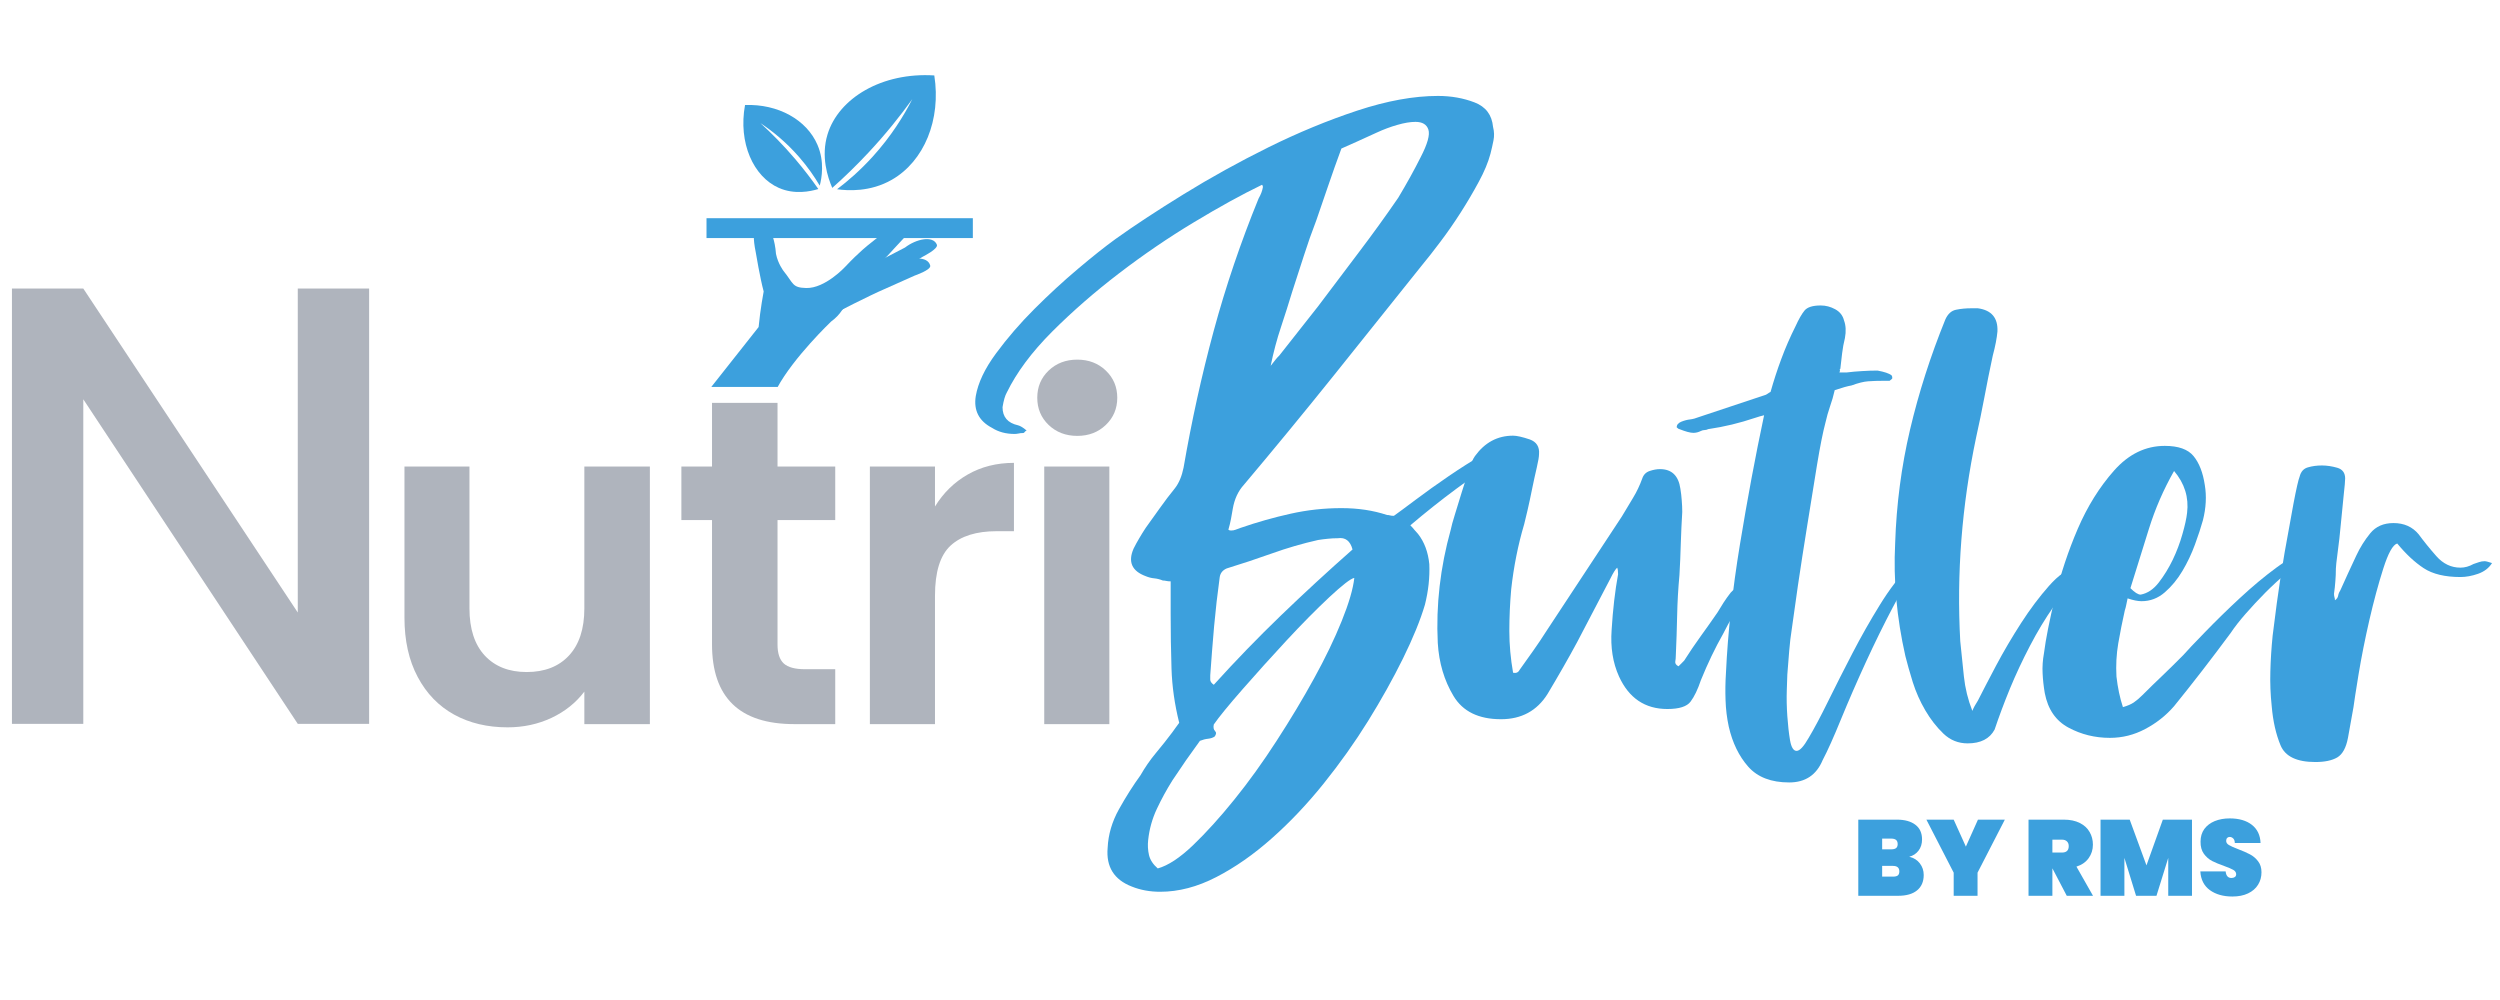 <svg xmlns="http://www.w3.org/2000/svg" xmlns:xlink="http://www.w3.org/1999/xlink" width="500" zoomAndPan="magnify" viewBox="0 0 375 150" height="200" preserveAspectRatio="xMidYMid meet" version="1.0"><defs><g/><clipPath id="18ea144d63"><path d="M 123 11 L 141 11 L 141 28.855 L 123 28.855 Z M 123 11 " clip-rule="nonzero"/></clipPath><clipPath id="d0f86bab28"><path d="M 111 15 L 124 15 L 124 28.855 L 111 28.855 Z M 111 15 " clip-rule="nonzero"/></clipPath><clipPath id="cdcf374298"><path d="M 105.953 32 L 145.945 32 L 145.945 36 L 105.953 36 Z M 105.953 32 " clip-rule="nonzero"/></clipPath><clipPath id="8940db541d"><path d="M 106.648 32.785 L 136.582 32.785 L 136.582 58.039 L 106.648 58.039 Z M 106.648 32.785 " clip-rule="nonzero"/></clipPath></defs><g fill="#afb4bd" fill-opacity="1"><g transform="translate(100.457, 108.617)"><g><path d="M 16.172 -30.609 L 16.172 -11.922 C 16.172 -10.617 16.484 -9.676 17.109 -9.094 C 17.742 -8.52 18.805 -8.234 20.297 -8.234 L 24.828 -8.234 L 24.828 0 L 18.688 0 C 10.457 0 6.344 -4 6.344 -12 L 6.344 -30.609 L 1.75 -30.609 L 1.75 -38.641 L 6.344 -38.641 L 6.344 -48.188 L 16.172 -48.188 L 16.172 -38.641 L 24.828 -38.641 L 24.828 -30.609 Z M 16.172 -30.609 "/></g></g></g><g clip-path="url(#18ea144d63)"><path fill="#3ca0dd" d="M 124.84 28.184 C 124.148 26.586 123.117 23.477 124.129 20.16 C 125.789 14.715 132.305 10.812 140.145 11.316 C 141.188 17.957 138.621 24.18 133.785 26.957 C 130.531 28.828 127.156 28.609 125.559 28.387 C 127.195 27.148 129.031 25.555 130.867 23.539 C 133.699 20.426 135.59 17.336 136.844 14.871 C 135.043 17.379 132.883 20.09 130.301 22.855 C 128.438 24.855 126.598 26.625 124.84 28.184 Z M 124.84 28.184 " fill-opacity="1" fill-rule="nonzero"/></g><g clip-path="url(#d0f86bab28)"><path fill="#3ca0dd" d="M 122.75 28.355 C 121.527 28.727 119.172 29.211 116.84 28.191 C 113.008 26.516 110.715 21.43 111.754 15.754 C 116.688 15.562 121.008 17.961 122.621 21.727 C 123.707 24.262 123.262 26.703 122.961 27.848 C 122.195 26.551 121.191 25.074 119.875 23.562 C 117.848 21.234 115.754 19.59 114.062 18.465 C 115.742 19.992 117.531 21.801 119.332 23.918 C 120.629 25.449 121.766 26.941 122.75 28.355 Z M 122.75 28.355 " fill-opacity="1" fill-rule="nonzero"/></g><g fill="#afb4bd" fill-opacity="1"><g transform="translate(125.67, 108.617)"><g><path d="M 14.578 -32.641 C 15.828 -34.68 17.461 -36.281 19.484 -37.438 C 21.516 -38.602 23.828 -39.188 26.422 -39.188 L 26.422 -28.938 L 23.844 -28.938 C 20.781 -28.938 18.469 -28.211 16.906 -26.766 C 15.352 -25.328 14.578 -22.82 14.578 -19.25 L 14.578 0 L 4.812 0 L 4.812 -38.641 L 14.578 -38.641 Z M 14.578 -32.641 "/></g></g></g><g fill="#3ca0dd" fill-opacity="1"><g transform="translate(151.928, 110.484)"><g><path d="M 24.953 -2.062 C 24.266 -4.82 23.879 -7.535 23.797 -10.203 C 23.711 -12.879 23.672 -15.598 23.672 -18.359 L 23.672 -23.281 C 23.41 -23.281 23.191 -23.301 23.016 -23.344 C 22.848 -23.383 22.676 -23.406 22.5 -23.406 C 22.07 -23.582 21.641 -23.691 21.203 -23.734 C 20.773 -23.773 20.348 -23.883 19.922 -24.062 C 17.848 -24.832 17.242 -26.207 18.109 -28.188 C 18.367 -28.707 18.648 -29.223 18.953 -29.734 C 19.254 -30.254 19.578 -30.773 19.922 -31.297 C 20.609 -32.242 21.316 -33.234 22.047 -34.266 C 22.785 -35.305 23.539 -36.301 24.312 -37.25 C 24.914 -38.02 25.348 -39.051 25.609 -40.344 C 26.816 -47.332 28.32 -54.164 30.125 -60.844 C 31.938 -67.531 34.18 -74.148 36.859 -80.703 C 37.203 -81.305 37.414 -81.863 37.5 -82.375 L 37.5 -82.516 C 37.5 -82.598 37.457 -82.68 37.375 -82.766 C 34.352 -81.305 30.945 -79.43 27.156 -77.141 C 23.363 -74.859 19.633 -72.316 15.969 -69.516 C 12.301 -66.711 8.938 -63.781 5.875 -60.719 C 2.82 -57.656 0.562 -54.617 -0.906 -51.609 C -1.164 -51.172 -1.379 -50.438 -1.547 -49.406 C -1.547 -47.938 -0.77 -47.031 0.781 -46.688 C 1.125 -46.602 1.551 -46.344 2.062 -45.906 C 1.895 -45.82 1.789 -45.738 1.75 -45.656 C 1.707 -45.57 1.641 -45.531 1.547 -45.531 C 1.285 -45.531 1.047 -45.504 0.828 -45.453 C 0.617 -45.41 0.43 -45.391 0.266 -45.391 C -1.035 -45.391 -2.16 -45.691 -3.109 -46.297 C -5.086 -47.328 -5.906 -48.922 -5.562 -51.078 C -5.219 -53.066 -4.203 -55.203 -2.516 -57.484 C -0.836 -59.766 1.078 -61.984 3.234 -64.141 C 5.391 -66.297 7.566 -68.301 9.766 -70.156 C 11.961 -72.008 13.836 -73.5 15.391 -74.625 C 18.148 -76.602 21.555 -78.844 25.609 -81.344 C 29.66 -83.844 33.906 -86.191 38.344 -88.391 C 42.781 -90.586 47.219 -92.422 51.656 -93.891 C 56.102 -95.359 60.141 -96.094 63.766 -96.094 C 65.742 -96.094 67.57 -95.77 69.25 -95.125 C 70.938 -94.477 71.863 -93.25 72.031 -91.438 C 72.207 -90.75 72.227 -90.078 72.094 -89.422 C 71.969 -88.773 71.816 -88.109 71.641 -87.422 C 71.297 -86.129 70.711 -84.727 69.891 -83.219 C 69.078 -81.707 68.176 -80.176 67.188 -78.625 C 66.195 -77.07 65.18 -75.609 64.141 -74.234 C 63.109 -72.859 62.16 -71.648 61.297 -70.609 C 56.898 -65.098 52.504 -59.602 48.109 -54.125 C 43.711 -48.645 39.227 -43.191 34.656 -37.766 C 33.789 -36.816 33.234 -35.609 32.984 -34.141 C 32.891 -33.617 32.801 -33.117 32.719 -32.641 C 32.633 -32.172 32.504 -31.633 32.328 -31.031 C 32.422 -30.945 32.551 -30.906 32.719 -30.906 C 32.977 -30.906 33.211 -30.945 33.422 -31.031 C 33.641 -31.125 33.879 -31.211 34.141 -31.297 C 36.641 -32.16 39.141 -32.867 41.641 -33.422 C 44.141 -33.984 46.688 -34.266 49.281 -34.266 C 51.781 -34.266 54.062 -33.922 56.125 -33.234 C 56.301 -33.234 56.453 -33.211 56.578 -33.172 C 56.711 -33.129 56.906 -33.109 57.156 -33.109 C 57.758 -33.535 58.836 -34.332 60.391 -35.5 C 61.941 -36.664 63.602 -37.852 65.375 -39.062 C 67.145 -40.27 68.805 -41.32 70.359 -42.219 C 71.91 -43.125 72.988 -43.578 73.594 -43.578 L 74.109 -43.578 C 74.273 -43.578 74.398 -43.535 74.484 -43.453 C 74.578 -43.367 74.707 -43.328 74.875 -43.328 C 74.789 -42.891 74.617 -42.609 74.359 -42.484 C 74.098 -42.359 73.844 -42.207 73.594 -42.031 C 68.844 -39.008 64.188 -35.562 59.625 -31.688 C 59.883 -31.426 60.098 -31.188 60.266 -30.969 C 60.441 -30.758 60.613 -30.566 60.781 -30.391 C 61.727 -29.18 62.289 -27.672 62.469 -25.859 C 62.551 -23.879 62.332 -21.852 61.812 -19.781 C 61.125 -17.457 60.023 -14.766 58.516 -11.703 C 57.004 -8.641 55.258 -5.516 53.281 -2.328 C 51.301 0.859 49.082 3.984 46.625 7.047 C 44.164 10.109 41.578 12.844 38.859 15.25 C 36.148 17.664 33.367 19.609 30.516 21.078 C 27.672 22.547 24.867 23.281 22.109 23.281 C 20.555 23.281 19.133 23.02 17.844 22.5 C 15.176 21.469 13.969 19.531 14.219 16.688 C 14.312 14.695 14.875 12.773 15.906 10.922 C 16.938 9.066 18.016 7.363 19.141 5.812 C 19.828 4.613 20.602 3.492 21.469 2.453 C 22.332 1.422 23.148 0.391 23.922 -0.641 C 24.098 -0.898 24.27 -1.141 24.438 -1.359 C 24.613 -1.578 24.785 -1.812 24.953 -2.062 Z M 21.734 19.781 C 23.285 19.352 25.051 18.191 27.031 16.297 C 29.008 14.398 31.078 12.113 33.234 9.438 C 35.391 6.77 37.5 3.836 39.562 0.641 C 41.633 -2.547 43.508 -5.672 45.188 -8.734 C 46.875 -11.797 48.254 -14.66 49.328 -17.328 C 50.41 -20.004 51.039 -22.16 51.219 -23.797 C 50.695 -23.711 49.441 -22.742 47.453 -20.891 C 45.473 -19.035 43.344 -16.879 41.062 -14.422 C 38.781 -11.961 36.582 -9.523 34.469 -7.109 C 32.352 -4.691 30.91 -2.926 30.141 -1.812 C 30.047 -1.375 30.109 -1.047 30.328 -0.828 C 30.547 -0.617 30.523 -0.344 30.266 0 C 30.004 0.176 29.676 0.285 29.281 0.328 C 28.895 0.367 28.488 0.473 28.062 0.641 C 27.375 1.586 26.68 2.555 25.984 3.547 C 25.297 4.547 24.609 5.562 23.922 6.594 C 23.055 7.977 22.281 9.398 21.594 10.859 C 20.906 12.328 20.473 13.879 20.297 15.516 C 20.211 16.297 20.254 17.051 20.422 17.781 C 20.598 18.508 21.035 19.176 21.734 19.781 Z M 38.672 -55.609 C 39.016 -56.035 39.27 -56.359 39.438 -56.578 C 39.613 -56.797 39.789 -56.988 39.969 -57.156 L 45.781 -64.531 C 47.852 -67.289 49.898 -70.004 51.922 -72.672 C 53.953 -75.348 55.914 -78.066 57.812 -80.828 C 59.102 -82.984 60.223 -85.008 61.172 -86.906 C 62.203 -88.895 62.586 -90.273 62.328 -91.047 C 62.078 -91.816 61.43 -92.203 60.391 -92.203 C 59.617 -92.203 58.711 -92.051 57.672 -91.75 C 56.641 -91.457 55.609 -91.07 54.578 -90.594 C 53.547 -90.125 52.551 -89.672 51.594 -89.234 C 50.645 -88.805 49.875 -88.461 49.281 -88.203 C 48.582 -86.305 47.93 -84.473 47.328 -82.703 C 46.723 -80.93 46.125 -79.188 45.531 -77.469 C 44.832 -75.656 44.203 -73.863 43.641 -72.094 C 43.086 -70.332 42.508 -68.547 41.906 -66.734 C 41.383 -65.004 40.82 -63.234 40.219 -61.422 C 39.613 -59.617 39.098 -57.68 38.672 -55.609 Z M 50.953 -28.062 C 50.609 -29.352 49.875 -29.914 48.75 -29.75 C 48.238 -29.75 47.742 -29.723 47.266 -29.672 C 46.797 -29.629 46.301 -29.566 45.781 -29.484 C 43.457 -28.961 41.148 -28.289 38.859 -27.469 C 36.578 -26.656 34.316 -25.906 32.078 -25.219 C 31.473 -24.957 31.125 -24.523 31.031 -23.922 C 30.688 -21.422 30.406 -18.961 30.188 -16.547 C 29.977 -14.141 29.785 -11.688 29.609 -9.188 C 29.609 -9.008 29.609 -8.789 29.609 -8.531 C 29.609 -8.27 29.785 -8.016 30.141 -7.766 C 33.41 -11.379 36.77 -14.848 40.219 -18.172 C 43.664 -21.492 47.242 -24.789 50.953 -28.062 Z M 50.953 -28.062 "/></g></g></g><g fill="#afb4bd" fill-opacity="1"><g transform="translate(151.824, 108.617)"><g><path d="M 9.766 -43.234 C 8.047 -43.234 6.613 -43.781 5.469 -44.875 C 4.332 -45.969 3.766 -47.328 3.766 -48.953 C 3.766 -50.578 4.332 -51.938 5.469 -53.031 C 6.613 -54.125 8.047 -54.672 9.766 -54.672 C 11.484 -54.672 12.91 -54.125 14.047 -53.031 C 15.191 -51.938 15.766 -50.578 15.766 -48.953 C 15.766 -47.328 15.191 -45.969 14.047 -44.875 C 12.91 -43.781 11.484 -43.234 9.766 -43.234 Z M 14.578 -38.641 L 14.578 0 L 4.812 0 L 4.812 -38.641 Z M 14.578 -38.641 "/></g></g></g><g clip-path="url(#cdcf374298)"><path fill="#3ca0dd" d="M 105.977 35.707 L 145.926 35.707 L 145.926 32.727 L 105.977 32.727 L 105.977 35.707 " fill-opacity="1" fill-rule="nonzero"/></g><path fill="#3ca0dd" d="M 131.801 40.688 L 134.742 39.629 C 136.555 38.574 139.172 38.34 139.535 39.844 C 139.691 40.492 137.207 41.336 137.207 41.336 L 131.723 43.785 C 131.723 43.785 125.668 46.57 120.715 49.57 L 123.871 43.777 C 123.871 43.777 128.375 41.648 131.801 40.688 " fill-opacity="1" fill-rule="nonzero"/><path fill="#3ca0dd" d="M 132.98 38.57 L 135.754 37.129 C 137.41 35.848 139.977 35.27 140.535 36.711 C 140.773 37.332 138.422 38.5 138.422 38.5 L 133.312 41.648 C 133.312 41.648 127.68 45.215 123.168 48.844 L 125.527 42.684 C 125.527 42.684 129.707 39.977 132.98 38.57 " fill-opacity="1" fill-rule="nonzero"/><g clip-path="url(#8940db541d)"><path fill="#3ca0dd" d="M 106.699 58.148 L 106.656 58.09 L 113.793 49.055 C 114.035 46.426 114.551 43.715 114.551 43.715 C 114.016 41.766 113.375 37.91 113.375 37.91 C 112.875 35.465 113.16 35.008 113.16 35.008 C 113.16 35.008 114.363 33.176 115.613 34.734 C 115.613 34.734 116.238 35.902 116.398 38.082 C 116.691 39.562 117.531 40.645 117.531 40.645 C 119.059 42.547 118.812 43.148 120.926 43.203 C 123.781 43.277 126.781 40.016 126.781 40.016 C 128.902 37.754 130.375 36.637 130.375 36.637 L 133.219 34.359 C 134.035 33.418 135.297 32.48 135.996 33.004 C 137.23 33.926 135.891 35.375 135.891 35.375 L 134.102 37.301 C 134.102 37.301 133.043 38.473 131.957 39.609 L 129.539 41.625 C 128.637 42.773 127.602 43.523 127.297 44.379 C 126.719 46.027 126.133 47.152 124.664 48.234 C 124.664 48.234 119.055 53.582 116.594 58.148 L 106.699 58.148 " fill-opacity="1" fill-rule="nonzero"/></g><g fill="#afb4bd" fill-opacity="1"><g transform="translate(-5.24, 108.579)"><g><path d="M 60.609 0 L 49.906 0 L 17.734 -48.688 L 17.734 0 L 7.031 0 L 7.031 -65.297 L 17.734 -65.297 L 49.906 -16.703 L 49.906 -65.297 L 60.609 -65.297 Z M 60.609 0 "/></g></g></g><g fill="#afb4bd" fill-opacity="1"><g transform="translate(56.2, 108.617)"><g><path d="M 41.281 -38.641 L 41.281 0 L 31.453 0 L 31.453 -4.875 C 30.191 -3.207 28.551 -1.895 26.531 -0.938 C 24.508 0.008 22.312 0.484 19.938 0.484 C 16.914 0.484 14.242 -0.148 11.922 -1.422 C 9.598 -2.703 7.773 -4.586 6.453 -7.078 C 5.129 -9.566 4.469 -12.531 4.469 -15.969 L 4.469 -38.641 L 14.219 -38.641 L 14.219 -17.359 C 14.219 -14.297 14.984 -11.938 16.516 -10.281 C 18.055 -8.633 20.148 -7.812 22.797 -7.812 C 25.492 -7.812 27.609 -8.633 29.141 -10.281 C 30.68 -11.938 31.453 -14.297 31.453 -17.359 L 31.453 -38.641 Z M 41.281 -38.641 "/></g></g></g><g fill="#3ca0dd" fill-opacity="1"><g transform="translate(218.588, 131.179)"><g><path d="M 33.188 -31.234 L 34.031 -32.078 C 34.863 -33.379 35.695 -34.609 36.531 -35.766 C 37.375 -36.93 38.211 -38.117 39.047 -39.328 C 39.328 -39.797 39.629 -40.285 39.953 -40.797 C 40.285 -41.305 40.633 -41.797 41 -42.266 C 41.375 -42.723 41.797 -42.953 42.266 -42.953 C 42.629 -42.953 42.906 -42.906 43.094 -42.812 C 43.094 -42.352 43.047 -42.031 42.953 -41.844 C 42.492 -40.82 41.984 -39.844 41.422 -38.906 C 40.859 -37.977 40.348 -37.051 39.891 -36.125 C 38.68 -33.988 37.566 -31.664 36.547 -29.156 C 36.078 -27.758 35.562 -26.688 35 -25.938 C 34.445 -25.195 33.285 -24.828 31.516 -24.828 C 28.172 -24.828 25.754 -26.453 24.266 -29.703 C 23.336 -31.754 22.969 -34.082 23.156 -36.688 C 23.344 -39.75 23.664 -42.535 24.125 -45.047 C 24.125 -45.516 24.078 -45.844 23.984 -46.031 C 23.703 -45.75 23.379 -45.234 23.016 -44.484 L 17.984 -34.859 C 16.68 -32.441 15.195 -29.844 13.531 -27.062 C 11.945 -24.551 9.625 -23.297 6.562 -23.297 C 3.207 -23.297 0.832 -24.457 -0.562 -26.781 C -1.957 -29.102 -2.742 -31.754 -2.922 -34.734 C -3.203 -40.398 -2.551 -46.07 -0.969 -51.75 C -0.883 -52.207 -0.676 -52.969 -0.344 -54.031 C -0.02 -55.102 0.32 -56.223 0.688 -57.391 C 1.062 -58.555 1.41 -59.648 1.734 -60.672 C 2.066 -61.691 2.375 -62.391 2.656 -62.766 C 4.133 -64.805 6.039 -65.828 8.375 -65.828 C 8.926 -65.828 9.758 -65.641 10.875 -65.266 C 11.895 -64.898 12.359 -64.16 12.266 -63.047 C 12.266 -62.672 12.148 -61.992 11.922 -61.016 C 11.691 -60.035 11.457 -58.961 11.219 -57.797 C 10.988 -56.641 10.758 -55.57 10.531 -54.594 C 10.301 -53.625 10.141 -52.953 10.047 -52.578 C 9.578 -50.992 9.18 -49.391 8.859 -47.766 C 8.535 -46.141 8.281 -44.488 8.094 -42.812 C 7.906 -40.676 7.812 -38.582 7.812 -36.531 C 7.812 -34.488 8 -32.398 8.375 -30.266 C 8.832 -30.172 9.156 -30.312 9.344 -30.688 C 10.082 -31.707 10.773 -32.68 11.422 -33.609 C 12.078 -34.535 12.734 -35.516 13.391 -36.547 L 24.688 -53.703 C 25.238 -54.629 25.797 -55.555 26.359 -56.484 C 26.922 -57.41 27.383 -58.383 27.75 -59.406 C 27.938 -59.969 28.305 -60.344 28.859 -60.531 C 29.422 -60.719 29.938 -60.812 30.406 -60.812 C 32.164 -60.812 33.188 -59.832 33.469 -57.875 C 33.562 -57.32 33.629 -56.742 33.672 -56.141 C 33.723 -55.535 33.75 -54.953 33.75 -54.391 C 33.656 -52.805 33.582 -51.223 33.531 -49.641 C 33.488 -48.066 33.422 -46.488 33.328 -44.906 C 33.141 -42.863 33.023 -40.844 32.984 -38.844 C 32.941 -36.844 32.875 -34.82 32.781 -32.781 C 32.781 -32.5 32.754 -32.219 32.703 -31.938 C 32.66 -31.656 32.82 -31.422 33.188 -31.234 Z M 33.188 -31.234 "/></g></g></g><g fill="#3ca0dd" fill-opacity="1"><g transform="translate(260.286, 131.179)"><g><path d="M 11.016 -20.5 C 11.848 -21.895 12.82 -23.727 13.938 -26 C 15.062 -28.281 16.273 -30.676 17.578 -33.188 C 18.879 -35.695 20.25 -38.113 21.688 -40.438 C 23.125 -42.77 24.586 -44.68 26.078 -46.172 C 26.266 -46.348 26.453 -46.438 26.641 -46.438 C 26.922 -46.438 27.242 -46.301 27.609 -46.031 C 27.609 -45.844 27.516 -45.656 27.328 -45.469 C 26.211 -44.445 24.984 -42.656 23.641 -40.094 C 22.297 -37.539 20.945 -34.797 19.594 -31.859 C 18.25 -28.93 17.016 -26.098 15.891 -23.359 C 14.773 -20.617 13.848 -18.551 13.109 -17.156 C 12.18 -14.926 10.508 -13.812 8.094 -13.812 C 5.395 -13.812 3.348 -14.598 1.953 -16.172 C 0.555 -17.754 -0.414 -19.754 -0.969 -22.172 C -1.25 -23.473 -1.41 -24.797 -1.453 -26.141 C -1.504 -27.492 -1.484 -28.867 -1.391 -30.266 C -1.109 -36.305 -0.41 -42.719 0.703 -49.5 C 1.816 -56.289 3.023 -62.754 4.328 -68.891 C 3.953 -68.805 3.484 -68.672 2.922 -68.484 C 1.805 -68.109 0.672 -67.781 -0.484 -67.5 C -1.648 -67.219 -2.836 -66.988 -4.047 -66.812 C -4.234 -66.719 -4.414 -66.672 -4.594 -66.672 C -4.781 -66.672 -4.969 -66.625 -5.156 -66.531 C -5.531 -66.344 -5.906 -66.25 -6.281 -66.25 C -6.738 -66.25 -7.438 -66.438 -8.375 -66.812 C -8.457 -66.812 -8.594 -66.898 -8.781 -67.078 C -8.781 -67.453 -8.551 -67.734 -8.094 -67.922 C -7.625 -68.109 -7.18 -68.223 -6.766 -68.266 C -6.348 -68.316 -5.906 -68.438 -5.438 -68.625 L 4.609 -71.969 C 4.785 -72.062 4.895 -72.129 4.938 -72.172 C 4.988 -72.223 5.109 -72.297 5.297 -72.391 C 5.766 -74.055 6.301 -75.703 6.906 -77.328 C 7.508 -78.961 8.227 -80.613 9.062 -82.281 C 9.531 -83.312 9.973 -84.082 10.391 -84.594 C 10.805 -85.102 11.617 -85.359 12.828 -85.359 C 13.578 -85.359 14.297 -85.172 14.984 -84.797 C 15.68 -84.422 16.125 -83.863 16.312 -83.125 C 16.594 -82.375 16.641 -81.488 16.453 -80.469 C 16.266 -79.727 16.125 -78.961 16.031 -78.172 C 15.945 -77.379 15.859 -76.613 15.766 -75.875 C 15.672 -75.781 15.645 -75.707 15.688 -75.656 C 15.738 -75.613 15.719 -75.5 15.625 -75.312 L 16.734 -75.312 C 17.484 -75.406 18.25 -75.473 19.031 -75.516 C 19.82 -75.566 20.594 -75.594 21.344 -75.594 C 22.363 -75.406 23.062 -75.172 23.438 -74.891 C 23.52 -74.797 23.562 -74.656 23.562 -74.469 C 23.562 -74.383 23.426 -74.25 23.156 -74.062 L 22.453 -74.062 C 21.43 -74.062 20.594 -74.035 19.938 -73.984 C 19.289 -73.941 18.457 -73.734 17.438 -73.359 C 16.875 -73.266 16.035 -73.031 14.922 -72.656 C 14.734 -71.82 14.5 -71.008 14.219 -70.219 C 13.945 -69.426 13.719 -68.613 13.531 -67.781 C 13.156 -66.383 12.734 -64.27 12.266 -61.438 C 11.805 -58.602 11.32 -55.602 10.812 -52.438 C 10.301 -49.281 9.832 -46.258 9.406 -43.375 C 8.988 -40.488 8.688 -38.348 8.5 -36.953 C 8.32 -35.836 8.188 -34.695 8.094 -33.531 C 8 -32.375 7.906 -31.191 7.812 -29.984 C 7.812 -29.703 7.785 -28.93 7.734 -27.672 C 7.691 -26.422 7.719 -25.117 7.812 -23.766 C 7.906 -22.422 8.039 -21.211 8.219 -20.141 C 8.406 -19.078 8.734 -18.547 9.203 -18.547 C 9.672 -18.547 10.273 -19.195 11.016 -20.5 Z M 11.016 -20.5 "/></g></g></g><g fill="#3ca0dd" fill-opacity="1"><g transform="translate(286.226, 131.179)"><g><path d="M 9.625 -24.547 C 9.812 -25.016 10.086 -25.523 10.453 -26.078 C 11.109 -27.379 12.016 -29.125 13.172 -31.312 C 14.336 -33.5 15.594 -35.633 16.938 -37.719 C 18.289 -39.812 19.688 -41.672 21.125 -43.297 C 22.57 -44.93 23.898 -45.844 25.109 -46.031 C 25.297 -46.125 25.477 -46.125 25.656 -46.031 C 25.844 -45.938 26.078 -45.891 26.359 -45.891 C 26.266 -45.516 26.172 -45.281 26.078 -45.188 C 24.586 -43.789 23.191 -42.16 21.891 -40.297 C 20.586 -38.441 19.379 -36.441 18.266 -34.297 C 17.148 -32.16 16.148 -30.023 15.266 -27.891 C 14.391 -25.754 13.625 -23.707 12.969 -21.75 C 12.227 -20.363 10.879 -19.672 8.922 -19.672 C 7.523 -19.672 6.316 -20.156 5.297 -21.125 C 4.273 -22.102 3.367 -23.266 2.578 -24.609 C 1.785 -25.961 1.156 -27.379 0.688 -28.859 C 0.227 -30.348 -0.141 -31.656 -0.422 -32.781 C -1.723 -38.539 -2.234 -44.164 -1.953 -49.656 C -1.766 -55.508 -1.02 -61.203 0.281 -66.734 C 1.582 -72.266 3.348 -77.773 5.578 -83.266 C 5.953 -84.098 6.488 -84.582 7.188 -84.719 C 7.883 -84.863 8.648 -84.938 9.484 -84.938 L 10.453 -84.938 C 12.504 -84.656 13.484 -83.492 13.391 -81.453 C 13.297 -80.43 13.062 -79.223 12.688 -77.828 C 12.227 -75.68 11.812 -73.609 11.438 -71.609 C 11.062 -69.617 10.645 -67.598 10.188 -65.547 C 8.039 -55.316 7.25 -45.133 7.812 -35 C 8 -33.238 8.18 -31.473 8.359 -29.703 C 8.547 -27.941 8.969 -26.223 9.625 -24.547 Z M 9.625 -24.547 "/></g></g></g><g fill="#3ca0dd" fill-opacity="1"><g transform="translate(309.516, 131.179)"><g><path d="M 9.625 -41.422 C 9.531 -40.953 9.457 -40.602 9.406 -40.375 C 9.363 -40.145 9.297 -39.891 9.203 -39.609 C 8.828 -37.93 8.5 -36.281 8.219 -34.656 C 7.945 -33.031 7.859 -31.379 7.953 -29.703 C 8.141 -28.035 8.461 -26.504 8.922 -25.109 C 9.578 -25.297 10.113 -25.523 10.531 -25.797 C 10.945 -26.078 11.391 -26.453 11.859 -26.922 C 12.879 -27.941 13.898 -28.938 14.922 -29.906 C 15.941 -30.883 16.961 -31.891 17.984 -32.922 C 18.547 -33.566 19.641 -34.723 21.266 -36.391 C 22.891 -38.066 24.629 -39.766 26.484 -41.484 C 28.348 -43.211 30.164 -44.727 31.938 -46.031 C 33.707 -47.332 35.055 -47.984 35.984 -47.984 C 36.172 -47.984 36.312 -47.957 36.406 -47.906 C 36.5 -47.863 36.633 -47.844 36.812 -47.844 C 36.727 -47.75 36.688 -47.656 36.688 -47.562 C 36.688 -47.562 36.688 -47.516 36.688 -47.422 C 35.75 -46.953 34.723 -46.254 33.609 -45.328 C 32.492 -44.398 31.398 -43.398 30.328 -42.328 C 29.266 -41.254 28.266 -40.18 27.328 -39.109 C 26.398 -38.047 25.66 -37.098 25.109 -36.266 C 22.223 -32.359 19.383 -28.688 16.594 -25.25 C 15.383 -23.852 13.941 -22.711 12.266 -21.828 C 10.598 -20.941 8.832 -20.5 6.969 -20.5 C 4.738 -20.5 2.672 -21.008 0.766 -22.031 C -1.141 -23.051 -2.328 -24.773 -2.797 -27.203 C -2.973 -28.223 -3.082 -29.219 -3.125 -30.188 C -3.176 -31.164 -3.109 -32.164 -2.922 -33.188 C -2.648 -35.332 -2.094 -38.145 -1.25 -41.625 C -0.414 -45.113 0.719 -48.531 2.156 -51.875 C 3.602 -55.227 5.414 -58.133 7.594 -60.594 C 9.781 -63.062 12.316 -64.297 15.203 -64.297 C 17.242 -64.297 18.68 -63.785 19.516 -62.766 C 20.359 -61.742 20.922 -60.301 21.203 -58.438 C 21.484 -56.758 21.391 -54.992 20.922 -53.141 C 20.641 -52.117 20.242 -50.91 19.734 -49.516 C 19.223 -48.117 18.594 -46.789 17.844 -45.531 C 17.102 -44.281 16.223 -43.211 15.203 -42.328 C 14.18 -41.441 13.02 -41 11.719 -41 C 11.156 -41 10.457 -41.141 9.625 -41.422 Z M 10.047 -42.953 C 10.691 -42.305 11.203 -41.984 11.578 -41.984 C 12.598 -42.172 13.504 -42.773 14.297 -43.797 C 15.086 -44.816 15.785 -45.953 16.391 -47.203 C 16.992 -48.461 17.477 -49.742 17.844 -51.047 C 18.219 -52.348 18.453 -53.414 18.547 -54.25 C 18.828 -56.57 18.176 -58.664 16.594 -60.531 C 15.008 -57.738 13.754 -54.852 12.828 -51.875 C 11.898 -48.906 10.973 -45.93 10.047 -42.953 Z M 10.047 -42.953 "/></g></g></g><g fill="#3ca0dd" fill-opacity="1"><g transform="translate(342.429, 131.179)"><g><path d="M 7.812 -41.141 C 8.094 -41.328 8.254 -41.562 8.297 -41.844 C 8.348 -42.125 8.461 -42.398 8.641 -42.672 C 9.391 -44.348 10.18 -46.07 11.016 -47.844 C 11.578 -49.051 12.273 -50.164 13.109 -51.188 C 13.941 -52.207 15.102 -52.719 16.594 -52.719 C 18.176 -52.719 19.43 -52.16 20.359 -51.047 C 21.109 -50.023 21.992 -48.93 23.016 -47.766 C 24.035 -46.609 25.242 -46.031 26.641 -46.031 C 27.285 -46.031 27.938 -46.211 28.594 -46.578 C 28.875 -46.672 29.148 -46.766 29.422 -46.859 C 29.703 -46.953 29.984 -47 30.266 -47 C 30.453 -47 30.82 -46.906 31.375 -46.719 C 30.914 -45.977 30.219 -45.441 29.281 -45.109 C 28.352 -44.785 27.473 -44.625 26.641 -44.625 C 24.316 -44.625 22.477 -45.066 21.125 -45.953 C 19.781 -46.836 18.457 -48.07 17.156 -49.656 C 16.5 -49.469 15.801 -48.211 15.062 -45.891 C 14.32 -43.566 13.625 -40.984 12.969 -38.141 C 12.32 -35.305 11.785 -32.609 11.359 -30.047 C 10.941 -27.492 10.688 -25.848 10.594 -25.109 L 9.766 -20.5 C 9.484 -19.008 8.945 -18.031 8.156 -17.562 C 7.363 -17.102 6.27 -16.875 4.875 -16.875 C 2.094 -16.875 0.352 -17.707 -0.344 -19.375 C -1.039 -21.051 -1.484 -23.008 -1.672 -25.25 C -1.859 -27.008 -1.926 -28.75 -1.875 -30.469 C -1.832 -32.188 -1.719 -33.977 -1.531 -35.844 C -1.438 -36.676 -1.227 -38.301 -0.906 -40.719 C -0.582 -43.133 -0.191 -45.664 0.266 -48.312 C 0.734 -50.969 1.176 -53.41 1.594 -55.641 C 2.02 -57.879 2.328 -59.227 2.516 -59.688 C 2.703 -60.438 3.117 -60.898 3.766 -61.078 C 4.41 -61.266 5.109 -61.359 5.859 -61.359 C 6.598 -61.359 7.363 -61.242 8.156 -61.016 C 8.945 -60.785 9.344 -60.25 9.344 -59.406 C 9.344 -59.039 9.27 -58.207 9.125 -56.906 C 8.988 -55.602 8.848 -54.18 8.703 -52.641 C 8.566 -51.109 8.406 -49.664 8.219 -48.312 C 8.039 -46.969 7.953 -46.16 7.953 -45.891 C 7.953 -45.234 7.926 -44.602 7.875 -44 C 7.832 -43.395 7.766 -42.77 7.672 -42.125 C 7.672 -41.938 7.691 -41.77 7.734 -41.625 C 7.785 -41.488 7.812 -41.328 7.812 -41.141 Z M 7.812 -41.141 "/></g></g></g><g fill="#3ca0dd" fill-opacity="1"><g transform="translate(277.932, 134.369)"><g><path d="M 8.453 -5.859 C 9.141 -5.691 9.672 -5.359 10.047 -4.859 C 10.43 -4.359 10.625 -3.781 10.625 -3.125 C 10.625 -2.125 10.289 -1.352 9.625 -0.812 C 8.969 -0.27 8.02 0 6.781 0 L 0.812 0 L 0.812 -11.422 L 6.625 -11.422 C 7.789 -11.422 8.707 -11.164 9.375 -10.656 C 10.039 -10.156 10.375 -9.422 10.375 -8.453 C 10.375 -7.785 10.195 -7.223 9.844 -6.766 C 9.488 -6.305 9.023 -6.004 8.453 -5.859 Z M 4.391 -6.969 L 5.766 -6.969 C 6.086 -6.969 6.328 -7.031 6.484 -7.156 C 6.641 -7.289 6.719 -7.488 6.719 -7.75 C 6.719 -8.031 6.641 -8.238 6.484 -8.375 C 6.328 -8.508 6.086 -8.578 5.766 -8.578 L 4.391 -8.578 Z M 6.016 -2.875 C 6.336 -2.875 6.578 -2.93 6.734 -3.047 C 6.891 -3.172 6.969 -3.375 6.969 -3.656 C 6.969 -4.207 6.648 -4.484 6.016 -4.484 L 4.391 -4.484 L 4.391 -2.875 Z M 6.016 -2.875 "/></g></g></g><g fill="#3ca0dd" fill-opacity="1"><g transform="translate(288.959, 134.369)"><g><path d="M 11.766 -11.422 L 7.672 -3.469 L 7.672 0 L 4.094 0 L 4.094 -3.469 L 0 -11.422 L 4.094 -11.422 L 5.922 -7.375 L 7.734 -11.422 Z M 11.766 -11.422 "/></g></g></g><g fill="#3ca0dd" fill-opacity="1"><g transform="translate(300.727, 134.369)"><g/></g></g><g fill="#3ca0dd" fill-opacity="1"><g transform="translate(303.467, 134.369)"><g><path d="M 6.547 0 L 4.406 -4.094 L 4.391 -4.094 L 4.391 0 L 0.812 0 L 0.812 -11.422 L 6.125 -11.422 C 7.051 -11.422 7.844 -11.254 8.5 -10.922 C 9.156 -10.598 9.645 -10.148 9.969 -9.578 C 10.301 -9.016 10.469 -8.379 10.469 -7.672 C 10.469 -6.91 10.254 -6.234 9.828 -5.641 C 9.398 -5.047 8.789 -4.625 8 -4.375 L 10.484 0 Z M 4.391 -6.484 L 5.812 -6.484 C 6.156 -6.484 6.41 -6.562 6.578 -6.719 C 6.754 -6.875 6.844 -7.117 6.844 -7.453 C 6.844 -7.754 6.754 -7.988 6.578 -8.156 C 6.398 -8.332 6.145 -8.422 5.812 -8.422 L 4.391 -8.422 Z M 4.391 -6.484 "/></g></g></g><g fill="#3ca0dd" fill-opacity="1"><g transform="translate(314.268, 134.369)"><g><path d="M 14.531 -11.422 L 14.531 0 L 10.969 0 L 10.969 -5.688 L 9.203 0 L 6.141 0 L 4.391 -5.688 L 4.391 0 L 0.812 0 L 0.812 -11.422 L 5.188 -11.422 L 7.703 -4.562 L 10.156 -11.422 Z M 14.531 -11.422 "/></g></g></g><g fill="#3ca0dd" fill-opacity="1"><g transform="translate(329.598, 134.369)"><g><path d="M 5.266 0.109 C 3.898 0.109 2.773 -0.207 1.891 -0.844 C 1.004 -1.488 0.523 -2.426 0.453 -3.656 L 4.25 -3.656 C 4.312 -3 4.602 -2.672 5.125 -2.672 C 5.32 -2.672 5.488 -2.719 5.625 -2.812 C 5.758 -2.906 5.828 -3.047 5.828 -3.234 C 5.828 -3.504 5.68 -3.723 5.391 -3.891 C 5.098 -4.055 4.645 -4.25 4.031 -4.469 C 3.301 -4.727 2.695 -4.977 2.219 -5.219 C 1.738 -5.469 1.328 -5.828 0.984 -6.297 C 0.641 -6.773 0.473 -7.383 0.484 -8.125 C 0.484 -8.863 0.672 -9.492 1.047 -10.016 C 1.43 -10.535 1.953 -10.93 2.609 -11.203 C 3.273 -11.473 4.023 -11.609 4.859 -11.609 C 6.254 -11.609 7.363 -11.285 8.188 -10.641 C 9.008 -9.992 9.441 -9.086 9.484 -7.922 L 5.625 -7.922 C 5.613 -8.242 5.531 -8.473 5.375 -8.609 C 5.227 -8.754 5.051 -8.828 4.844 -8.828 C 4.688 -8.828 4.562 -8.773 4.469 -8.672 C 4.375 -8.566 4.328 -8.422 4.328 -8.234 C 4.328 -7.984 4.469 -7.773 4.75 -7.609 C 5.031 -7.441 5.484 -7.238 6.109 -7 C 6.828 -6.727 7.422 -6.469 7.891 -6.219 C 8.359 -5.977 8.766 -5.633 9.109 -5.188 C 9.453 -4.75 9.625 -4.195 9.625 -3.531 C 9.625 -2.832 9.453 -2.207 9.109 -1.656 C 8.766 -1.102 8.266 -0.672 7.609 -0.359 C 6.953 -0.047 6.172 0.109 5.266 0.109 Z M 5.266 0.109 "/></g></g></g></svg>